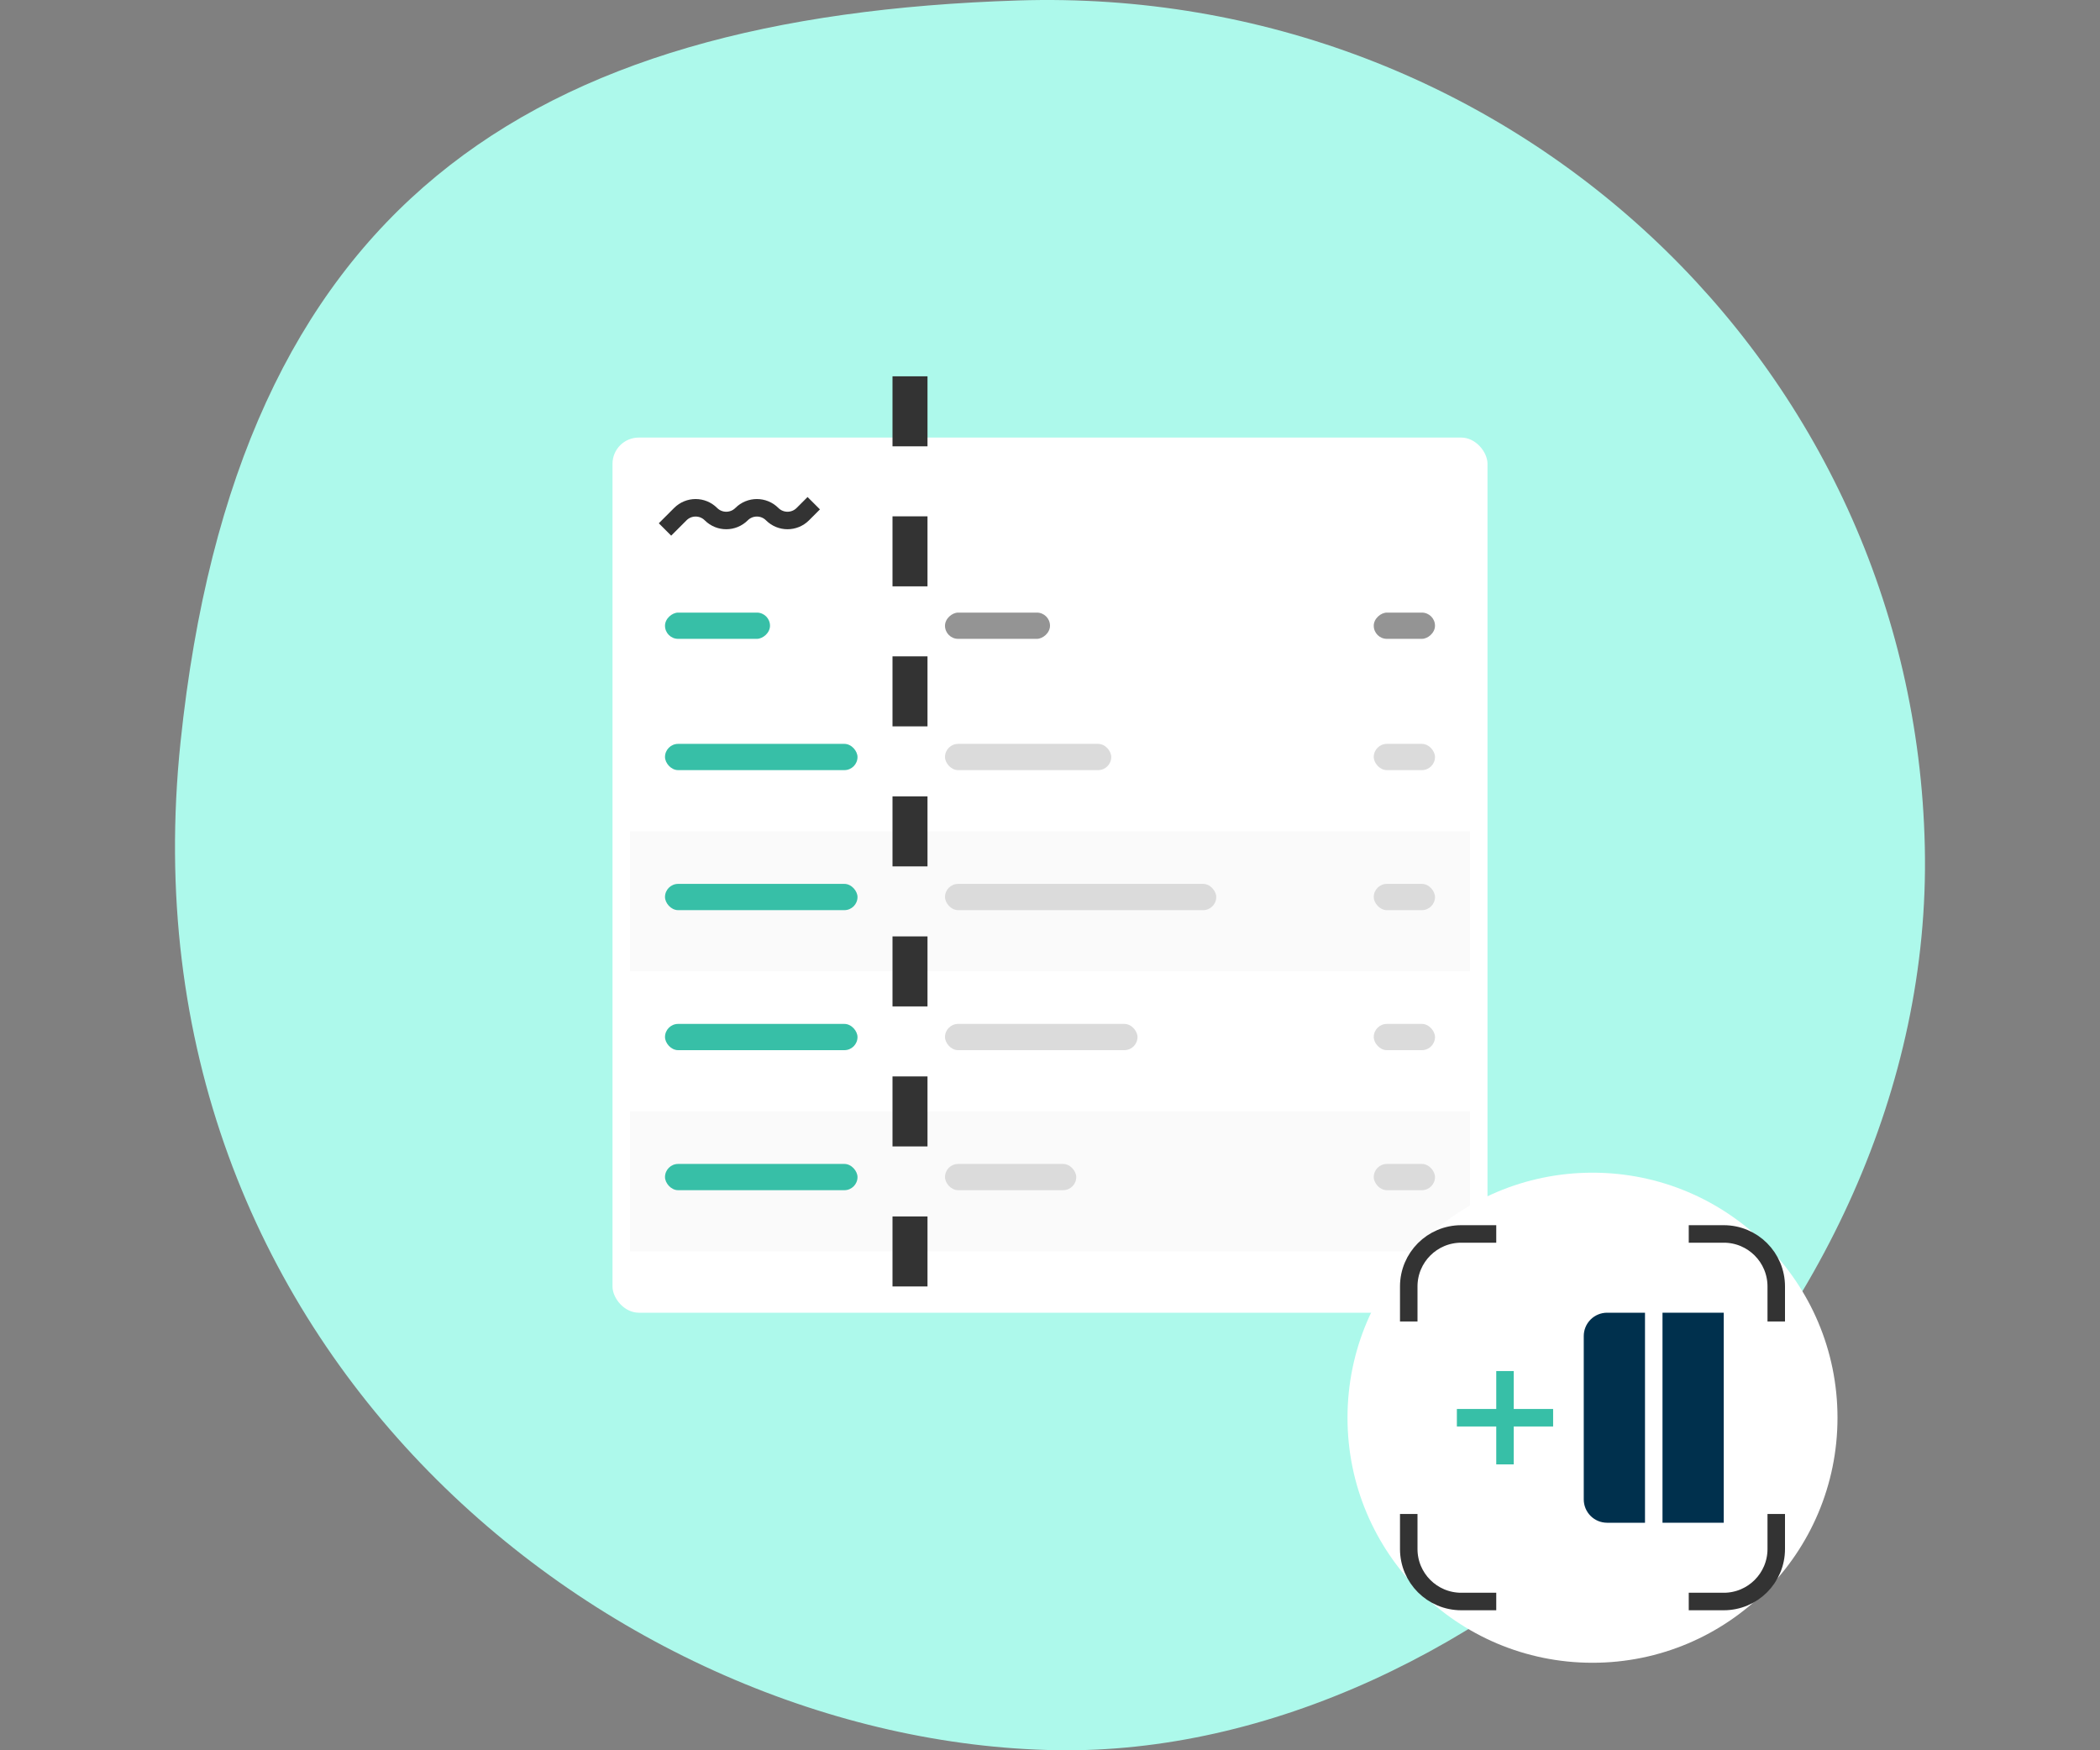 <svg width="240" height="200" viewBox="0 0 240 200" fill="none" xmlns="http://www.w3.org/2000/svg">
<rect x="0" y="0" width="240" height="200" fill="#808080" stroke="none"/>
<path d="M219.98 96.794C221.183 152.005 169.227 200.815 120.707 199.99C70.23 199.131 13.338 154.387 20.636 84.767C27.058 23.506 60.321 1.836 116.351 0.053C172.38 -1.73 218.776 41.583 219.98 96.794Z" fill="#ADF9EB"/>
<rect x="70" y="50" width="100" height="100" rx="3" fill="white"/>
<path d="M72 82C72 80.343 73.343 79 75 79L165 79C166.657 79 168 80.343 168 82V95L72 95V82Z" fill="white"/>
<rect x="76" y="85" width="22" height="3" rx="1.5" fill="#37BFA7"/>
<rect x="108" y="85" width="19" height="3" rx="1.5" fill="#DBDBDB"/>
<rect x="157" y="85" width="7" height="3" rx="1.5" fill="#DBDBDB"/>
<rect x="72" y="95" width="96" height="16" fill="#FAFAFA"/>
<rect x="76" y="101" width="22" height="3" rx="1.5" fill="#37BFA7"/>
<rect x="108" y="101" width="31" height="3" rx="1.5" fill="#DBDBDB"/>
<rect x="157" y="101" width="7" height="3" rx="1.5" fill="#DBDBDB"/>
<rect x="72" y="127" width="96" height="16" fill="#FAFAFA"/>
<rect x="76" y="133" width="22" height="3" rx="1.5" fill="#37BFA7"/>
<rect x="108" y="133" width="15" height="3" rx="1.5" fill="#DBDBDB"/>
<rect x="157" y="133" width="7" height="3" rx="1.5" fill="#DBDBDB"/>
<rect x="72" y="111" width="96" height="16" fill="white"/>
<rect x="76" y="117" width="22" height="3" rx="1.5" fill="#37BFA7"/>
<rect x="108" y="117" width="22" height="3" rx="1.5" fill="#DBDBDB"/>
<rect x="157" y="117" width="7" height="3" rx="1.5" fill="#DBDBDB"/>
<rect x="164" y="70" width="3" height="7" rx="1.5" transform="rotate(90 164 70)" fill="#949494"/>
<rect x="120" y="70" width="3" height="12" rx="1.5" transform="rotate(90 120 70)" fill="#949494"/>
<rect x="88" y="70" width="3" height="12" rx="1.5" transform="rotate(90 88 70)" fill="#37BFA7"/>
<path d="M76 60.5L77.75 58.75C78.716 57.783 80.284 57.783 81.25 58.75V58.75C82.216 59.717 83.784 59.717 84.75 58.75V58.75C85.716 57.783 87.284 57.783 88.25 58.75V58.75C89.216 59.717 90.784 59.717 91.75 58.75L93 57.5" stroke="#333333" stroke-width="2"/>
<line x1="104" y1="43" x2="104" y2="155" stroke="#333333" stroke-width="4" stroke-dasharray="8 8"/>
<circle cx="182" cy="162" r="28" fill="white"/>
<path d="M193 141L197 141C200.314 141 203 143.686 203 147L203 151" stroke="#333333" stroke-width="2"/>
<path d="M203 173L203 177C203 180.314 200.314 183 197 183L193 183" stroke="#333333" stroke-width="2"/>
<path d="M171 183L167 183C163.686 183 161 180.314 161 177L161 173" stroke="#333333" stroke-width="2"/>
<path d="M161 151L161 147C161 143.686 163.686 141 167 141L171 141" stroke="#333333" stroke-width="2"/>
<path d="M183.667 150C182.959 150 182.281 150.281 181.781 150.781C181.281 151.281 181 151.959 181 152.667V171.333C181 172.041 181.281 172.719 181.781 173.219C182.281 173.719 182.959 174 183.667 174H188V150H183.667Z" fill="#00304D"/>
<path d="M190 150H197V174H190V150Z" fill="#00304D"/>
<path d="M173 161H177.5V163H173V167.333H171V163H166.5V161H171V156.667H173V161Z" fill="#37BFA7"/>
</svg>
